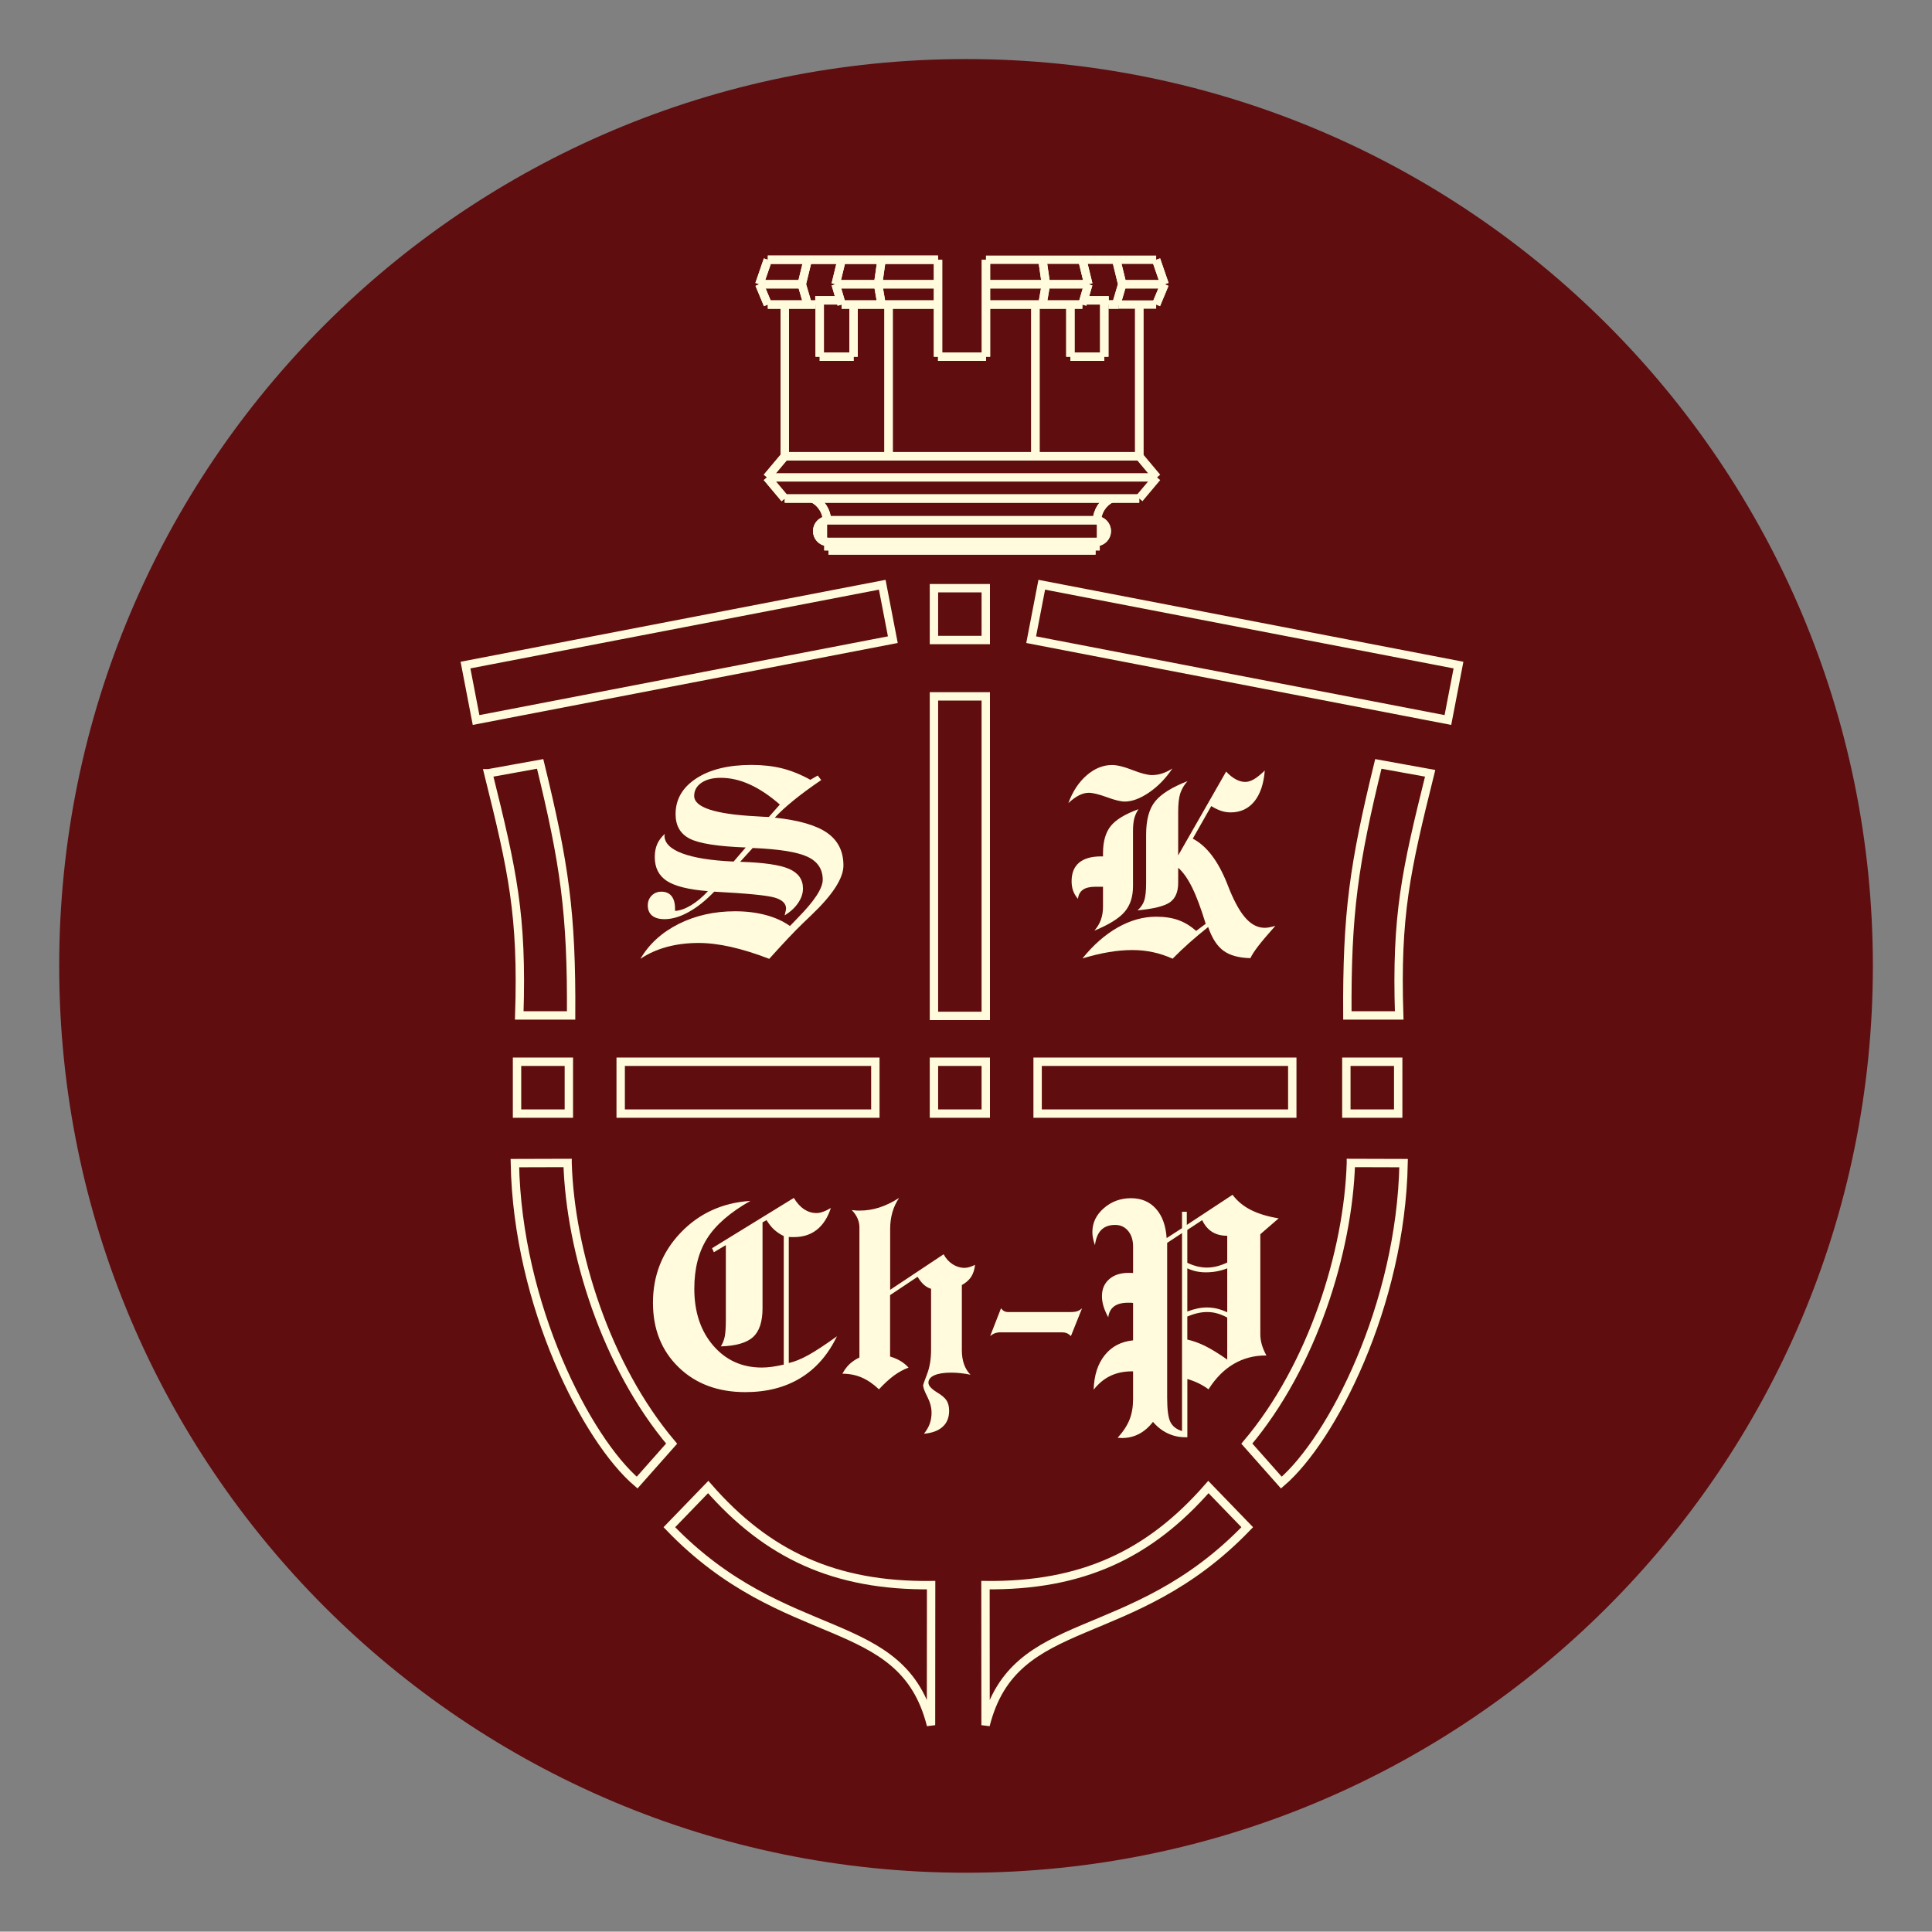 <?xml version="1.0" encoding="UTF-8" standalone="no"?>
<!-- Created with Inkscape (http://www.inkscape.org/) -->

<svg
   xmlns:dc="http://purl.org/dc/elements/1.1/"
   xmlns:cc="http://creativecommons.org/ns#"
   xmlns:rdf="http://www.w3.org/1999/02/22-rdf-syntax-ns#"
   xmlns:svg="http://www.w3.org/2000/svg"
   xmlns="http://www.w3.org/2000/svg"
   xmlns:sodipodi="http://sodipodi.sourceforge.net/DTD/sodipodi-0.dtd"
   xmlns:inkscape="http://www.inkscape.org/namespaces/inkscape"
   width="163.5"
   height="163.469"
   id="svg4770"
   version="1.1"
   inkscape:version="0.48.5 r10040"
   sodipodi:docname="Nowy dokument 5">
  <rect width="100%" height="100%" fill="#808080" stroke="none"/>
  <defs
     id="defs4772" />
  <sodipodi:namedview
     id="base"
     pagecolor="#ffffff"
     bordercolor="#666666"
     borderopacity="1.0"
     inkscape:pageopacity="0.0"
     inkscape:pageshadow="2"
     inkscape:zoom="2.8"
     inkscape:cx="41.493646"
     inkscape:cy="88.054478"
     inkscape:document-units="px"
     inkscape:current-layer="layer1"
     showgrid="false"
     fit-margin-top="5"
     fit-margin-right="5"
     fit-margin-left="5"
     fit-margin-bottom="5"
     inkscape:window-width="1680"
     inkscape:window-height="1000"
     inkscape:window-x="1672"
     inkscape:window-y="-8"
     inkscape:window-maximized="1" />
  <g
     inkscape:label="Layer 1"
     inkscape:groupmode="layer"
     id="layer1"
     transform="translate(-290.294,-444.441)">
    <g
       id="g4865"
       transform="translate(683.476,608.105)">
      <path
         inkscape:export-ydpi="599.8045"
         inkscape:export-xdpi="599.8045"
         inkscape:export-filename="D:\WEBSITES\Chrcynno\MAT\herb2.png"
         transform="translate(-490.495,-1247.601)"
         d="m 255.309,1165.678 c 0,42.108 -34.135,76.243 -76.243,76.243 -42.108,0 -76.243,-34.135 -76.243,-76.243 0,-42.108 34.135,-76.243 76.243,-76.243 42.108,0 76.243,34.135 76.243,76.243 z"
         sodipodi:ry="76.24295"
         sodipodi:rx="76.24295"
         sodipodi:cy="1165.6777"
         sodipodi:cx="179.06601"
         id="path4870"
         style="fill:#5f0d0f;fill-opacity:1;fill-rule:nonzero;stroke:#5f0d0f;stroke-width:1;stroke-linecap:round;stroke-linejoin:round;stroke-miterlimit:4;stroke-opacity:1;stroke-dasharray:none;stroke-dashoffset:0"
         sodipodi:type="arc" />
      <g
         transform="matrix(1.25,0,0,1.25,-506.706,-451.8)"
         style="fill:#fffbdc;fill-opacity:1;stroke:#fffbdc;stroke-opacity:1"
         id="g4790"
         inkscape:export-filename="D:\WEBSITES\Chrcynno\MAT\herb2.png"
         inkscape:export-xdpi="599.8045"
         inkscape:export-ydpi="599.8045">
        <path
           inkscape:connector-curvature="0"
           id="path4792"
           d="m 142.746,262.829 26.404,0"
           style="fill:#fffbdc;fill-opacity:1;stroke:#fffbdc;stroke-width:0.567;stroke-opacity:1" />
        <path
           inkscape:connector-curvature="0"
           id="path4794"
           d="m 157.57,248.094 11.524,0"
           style="fill:#fffbdc;fill-opacity:1;stroke:#fffbdc;stroke-width:0.567;stroke-opacity:1" />
        <path
           inkscape:connector-curvature="0"
           id="path4796"
           d="m 169.15,262.829 -1.202,-1.432"
           style="fill:#fffbdc;fill-opacity:1;stroke:#fffbdc;stroke-width:0.567;stroke-opacity:1" />
        <path
           inkscape:connector-curvature="0"
           id="path4798"
           d="m 169.15,262.829 -1.202,1.431"
           style="fill:#fffbdc;fill-opacity:1;stroke:#fffbdc;stroke-width:0.567;stroke-opacity:1" />
        <path
           inkscape:connector-curvature="0"
           id="path4800"
           d="m 169.094,251.128 -2.544,0"
           style="fill:#fffbdc;fill-opacity:1;stroke:#fffbdc;stroke-width:0.567;stroke-opacity:1" />
        <path
           inkscape:connector-curvature="0"
           id="path4802"
           d="m 166.796,249.754 2.871,0"
           style="fill:#fffbdc;fill-opacity:1;stroke:#fffbdc;stroke-width:0.567;stroke-opacity:1" />
        <path
           inkscape:connector-curvature="0"
           id="path4804"
           d="m 166.796,249.754 2.871,0"
           style="fill:#fffbdc;fill-opacity:1;stroke:#fffbdc;stroke-width:0.567;stroke-opacity:1" />
        <path
           inkscape:connector-curvature="0"
           id="path4806"
           d="m 165.086,267.2 c 0.374,-0.036 0.667,-0.351 0.667,-0.735 0,-0.384 -0.293,-0.699 -0.668,-0.735"
           style="fill:#fffbdc;fill-opacity:1;stroke:#fffbdc;stroke-width:0.567;stroke-opacity:1" />
        <path
           inkscape:connector-curvature="0"
           id="path4808"
           d="m 165.086,267.2 c 0.374,-0.036 0.667,-0.351 0.667,-0.735 0,-0.384 -0.293,-0.699 -0.668,-0.735"
           style="fill:#fffbdc;fill-opacity:1;stroke:#fffbdc;stroke-width:0.567;stroke-opacity:1" />
        <path
           inkscape:connector-curvature="0"
           id="path4810"
           d="m 166.039,264.261 c -0.541,0.277 -0.92,0.828 -0.953,1.47"
           style="fill:#fffbdc;fill-opacity:1;stroke:#fffbdc;stroke-width:0.567;stroke-opacity:1" />
        <path
           inkscape:connector-curvature="0"
           id="path4812"
           d="m 166.039,264.261 c -0.541,0.277 -0.92,0.828 -0.953,1.47"
           style="fill:#fffbdc;fill-opacity:1;stroke:#fffbdc;stroke-width:0.567;stroke-opacity:1" />
        <path
           inkscape:connector-curvature="0"
           id="path4814"
           d="m 146.811,265.73 c -0.375,0.036 -0.668,0.351 -0.668,0.735 0,0.384 0.294,0.7 0.668,0.735"
           style="fill:#fffbdc;fill-opacity:1;stroke:#fffbdc;stroke-width:0.567;stroke-opacity:1" />
        <path
           inkscape:connector-curvature="0"
           id="path4816"
           d="m 146.811,265.73 c -0.375,0.036 -0.668,0.351 -0.668,0.735 0,0.384 0.294,0.7 0.668,0.735"
           style="fill:#fffbdc;fill-opacity:1;stroke:#fffbdc;stroke-width:0.567;stroke-opacity:1" />
        <path
           inkscape:connector-curvature="0"
           id="path4818"
           d="m 146.811,265.73 c -0.034,-0.642 -0.413,-1.193 -0.955,-1.47"
           style="fill:#fffbdc;fill-opacity:1;stroke:#fffbdc;stroke-width:0.567;stroke-opacity:1" />
        <path
           inkscape:connector-curvature="0"
           id="path4820"
           d="m 146.811,265.73 c -0.034,-0.642 -0.413,-1.193 -0.955,-1.47"
           style="fill:#fffbdc;fill-opacity:1;stroke:#fffbdc;stroke-width:0.567;stroke-opacity:1" />
        <path
           inkscape:connector-curvature="0"
           id="path4822"
           d="m 164.99,267.2 0,0.573 m 1.401,-19.679 0.405,1.66 m -2.699,-1.66 0.405,1.66 m -3.109,-1.66 0.238,1.66 m 1.656,4.906 2.294,0 m 0.969,-3.532 -0.668,0 m 0,0 0,-0.286 m 0.914,-1.088 -0.405,1.374 m -0.509,-0.286 -1.701,0 m 1.4,3.818 0,-3.818 m -2.294,3.818 0,-3.532 m 0.81,0 0.405,-1.374 m -2.871,0 -0.238,1.374 m -0.474,10.269 0,-10.269 m 7.03,10.269 0,-10.269 m -17.446,-3.034 -0.237,1.66 m 0,0 0.237,1.374 m 7.068,-3.034 0,6.566 m -3.245,0 3.245,0 m -3.245,-6.566 0,6.566 m -3.348,6.737 0,-10.269 m 6.593,-1.374 6.931,0 m -6.931,1.374 6.526,0 m -17.19,16.072 0,0.573 m 1.703,-13.113 -2.295,0 m 1.485,-6.566 -0.404,1.66 m -1.89,-1.66 -0.405,1.66 m 1.214,4.906 0,-3.818 m 1.485,0.286 -0.404,-1.374 m -1.382,1.374 0,-0.286 m -0.668,0.286 0.668,0 m -0.913,-1.374 -2.871,0 m 2.871,0 0.405,1.374 m 0.508,-0.286 1.702,0 m -2.615,-1.088 -2.871,0 m 0.573,-1.66 -0.573,1.66 m 0,0 0.573,1.374 m 0,0 2.543,0 m -2.6,11.701 1.202,-1.432 m -1.202,1.432 1.202,1.431 m 0,-2.863 0,-10.269 m 4.662,3.532 0,-3.532 m 5.716,-1.374 -6.93,0 m 6.93,1.374 -6.526,0 m 6.526,-3.034 -11.523,0 m 4.008,19.106 18.274,0 m -18.178,0.573 18.083,0 m -21.042,-6.376 24.001,0 m -21.138,4.333 18.274,0 m -21.137,-1.47 24.001,0"
           style="fill:#fffbdc;fill-opacity:1;stroke:#fffbdc;stroke-width:0.567;stroke-opacity:1" />
        <path
           inkscape:connector-curvature="0"
           id="path4824"
           d="m 164.99,267.2 0,0.573 m 1.401,-19.679 0.405,1.66 m -2.699,-1.66 0.405,1.66 m -3.109,-1.66 0.238,1.66 m 1.656,4.906 2.294,0 m 0.969,-3.532 -0.668,0 m 0,0 0,-0.286 m 0.914,-1.088 -0.405,1.374 m -0.509,-0.286 -1.701,0 m 1.4,3.818 0,-3.818 m -2.294,3.818 0,-3.532 m 0.81,0 0.405,-1.374 m -2.871,0 -0.238,1.374 m -0.474,10.269 0,-10.269 m 7.03,10.269 0,-10.269 m -17.446,-3.034 -0.237,1.66 m 0,0 0.237,1.374 m 7.068,-3.034 0,6.566 m -3.245,0 3.245,0 m -3.245,-6.566 0,6.566 m -3.348,6.737 0,-10.269 m 6.593,-1.374 6.931,0 m -6.931,1.374 6.526,0 m -17.19,16.072 0,0.573 m 1.703,-13.113 -2.295,0 m 1.485,-6.566 -0.404,1.66 m -1.89,-1.66 -0.405,1.66 m 1.214,4.906 0,-3.818 m 1.485,0.286 -0.404,-1.374 m -1.382,1.374 0,-0.286 m -0.668,0.286 0.668,0 m -0.913,-1.374 -2.871,0 m 2.871,0 0.405,1.374 m 0.508,-0.286 1.702,0 m -2.615,-1.088 -2.871,0 m 0.573,-1.66 -0.573,1.66 m 0,0 0.573,1.374 m 0,0 2.543,0 m -2.6,11.701 1.202,-1.432 m -1.202,1.432 1.202,1.431 m 0,-2.863 0,-10.269 m 4.662,3.532 0,-3.532 m 5.716,-1.374 -6.93,0 m 6.93,1.374 -6.526,0 m 6.526,-3.034 -11.523,0 m 4.008,19.106 18.274,0 m -18.178,0.573 18.083,0 m -21.042,-6.376 24.001,0 m -21.138,4.333 18.274,0 m -21.137,-1.47 24.001,0"
           style="fill:#fffbdc;fill-opacity:1;stroke:#fffbdc;stroke-width:0.567;stroke-opacity:1" />
        <path
           inkscape:connector-curvature="0"
           id="path4826"
           d="m 169.094,248.094 0.572,1.66"
           style="fill:#fffbdc;fill-opacity:1;stroke:#fffbdc;stroke-width:0.567;stroke-opacity:1" />
        <path
           inkscape:connector-curvature="0"
           id="path4828"
           d="m 169.094,248.094 0.572,1.66"
           style="fill:#fffbdc;fill-opacity:1;stroke:#fffbdc;stroke-width:0.567;stroke-opacity:1" />
        <path
           inkscape:connector-curvature="0"
           id="path4830"
           d="m 169.666,249.754 -0.572,1.374"
           style="fill:#fffbdc;fill-opacity:1;stroke:#fffbdc;stroke-width:0.567;stroke-opacity:1" />
        <path
           inkscape:connector-curvature="0"
           id="path4832"
           d="m 169.666,249.754 -0.572,1.374"
           style="fill:#fffbdc;fill-opacity:1;stroke:#fffbdc;stroke-width:0.567;stroke-opacity:1" />
      </g>
      <path
         style="fill:none;stroke:#fffbdc;stroke-width:0.709;stroke-opacity:1"
         d="m -317.624,-109.53 -35.269,6.799 -0.896,-4.649 35.269,-6.799 0.896,4.649 z"
         id="path4834"
         inkscape:connector-curvature="0"
         inkscape:export-filename="D:\WEBSITES\Chrcynno\MAT\herb2.png"
         inkscape:export-xdpi="599.8045"
         inkscape:export-ydpi="599.8045" />
      <path
         style="fill:none;stroke:#fffbdc;stroke-width:0.709;stroke-opacity:1"
         d="m -305.917,-109.53 35.267,6.799 0.896,-4.649 -35.267,-6.799 -0.896,4.649 z"
         id="path4836"
         inkscape:connector-curvature="0"
         inkscape:export-filename="D:\WEBSITES\Chrcynno\MAT\herb2.png"
         inkscape:export-xdpi="599.8045"
         inkscape:export-ydpi="599.8045" />
      <path
         style="fill:none;stroke:#fffbdc;stroke-width:0.709;stroke-opacity:1"
         d="m -314.145,-113.887 4.386,0 0,4.386 -4.386,0 0,-4.386 z"
         id="path4838"
         inkscape:connector-curvature="0"
         inkscape:export-filename="D:\WEBSITES\Chrcynno\MAT\herb2.png"
         inkscape:export-xdpi="599.8045"
         inkscape:export-ydpi="599.8045" />
      <path
         style="fill:none;stroke:#fffbdc;stroke-width:0.709;stroke-opacity:1"
         d="m -314.145,-104.732 4.386,0 0,27.041 -4.386,0 0,-27.041 z"
         id="path4840"
         inkscape:connector-curvature="0"
         inkscape:export-filename="D:\WEBSITES\Chrcynno\MAT\herb2.png"
         inkscape:export-xdpi="599.8045"
         inkscape:export-ydpi="599.8045" />
      <path
         style="fill:none;stroke:#fffbdc;stroke-width:0.709;stroke-opacity:1"
         d="m -351.856,-98.222 4.386,-0.794 c 2.064,8.465 2.672,12.61 2.62,21.286 l -4.388,0 c 0.274,-8.476 -0.564,-12.227 -2.619,-20.492 z"
         id="path4842"
         inkscape:connector-curvature="0"
         inkscape:export-filename="D:\WEBSITES\Chrcynno\MAT\herb2.png"
         inkscape:export-xdpi="599.8045"
         inkscape:export-ydpi="599.8045" />
      <path
         style="fill:none;stroke:#fffbdc;stroke-width:0.709;stroke-opacity:1"
         d="m -272.152,-98.222 -4.386,-0.794 c -2.064,8.465 -2.672,12.61 -2.62,21.286 l 4.386,0 c -0.273,-8.476 0.565,-12.227 2.62,-20.492 z"
         id="path4844"
         inkscape:connector-curvature="0"
         inkscape:export-filename="D:\WEBSITES\Chrcynno\MAT\herb2.png"
         inkscape:export-xdpi="599.8045"
         inkscape:export-ydpi="599.8045" />
      <path
         style="fill:none;stroke:#fffbdc;stroke-width:0.709;stroke-opacity:1"
         d="m -345.15,-65.246 -4.46,0.013 c 0.224,12.036 6.082,23.396 10.345,27.036 l 2.921,-3.296 c -5.571,-6.594 -8.578,-16.269 -8.806,-23.752 z"
         id="path4846"
         inkscape:connector-curvature="0"
         inkscape:export-filename="D:\WEBSITES\Chrcynno\MAT\herb2.png"
         inkscape:export-xdpi="599.8045"
         inkscape:export-ydpi="599.8045" />
      <path
         style="fill:none;stroke:#fffbdc;stroke-width:0.709;stroke-opacity:1"
         d="m -278.859,-65.246 4.46,0.013 c -0.225,12.036 -6.082,23.396 -10.345,27.036 l -2.921,-3.296 c 5.57,-6.594 8.576,-16.269 8.806,-23.752 z"
         id="path4848"
         inkscape:connector-curvature="0"
         inkscape:export-filename="D:\WEBSITES\Chrcynno\MAT\herb2.png"
         inkscape:export-xdpi="599.8045"
         inkscape:export-ydpi="599.8045" />
      <path
         style="fill:none;stroke:#fffbdc;stroke-width:0.709;stroke-opacity:1"
         d="m -333.249,-37.821 -3.288,3.4 c 9.869,10.27 19.699,7.074 22.144,16.753 l 0.009,-11.85 c -8.125,0.091 -13.865,-2.569 -18.865,-8.303 z"
         id="path4850"
         inkscape:connector-curvature="0"
         inkscape:export-filename="D:\WEBSITES\Chrcynno\MAT\herb2.png"
         inkscape:export-xdpi="599.8045"
         inkscape:export-ydpi="599.8045" />
      <path
         style="fill:none;stroke:#fffbdc;stroke-width:0.709;stroke-opacity:1"
         d="m -290.919,-37.821 3.288,3.4 c -9.869,10.27 -19.699,7.074 -22.144,16.753 l -0.009,-11.85 c 8.125,0.091 13.865,-2.569 18.865,-8.303 z"
         id="path4852"
         inkscape:connector-curvature="0"
         inkscape:export-filename="D:\WEBSITES\Chrcynno\MAT\herb2.png"
         inkscape:export-xdpi="599.8045"
         inkscape:export-ydpi="599.8045" />
      <path
         style="fill:none;stroke:#fffbdc;stroke-width:0.709;stroke-opacity:1"
         d="m -314.145,-73.811 4.386,0 0,4.388 -4.386,0 0,-4.388 z"
         id="path4854"
         inkscape:connector-curvature="0"
         inkscape:export-filename="D:\WEBSITES\Chrcynno\MAT\herb2.png"
         inkscape:export-xdpi="599.8045"
         inkscape:export-ydpi="599.8045" />
      <path
         style="fill:none;stroke:#fffbdc;stroke-width:0.709;stroke-opacity:1"
         d="m -349.427,-73.811 4.386,0 0,4.388 -4.386,0 0,-4.388 z"
         id="path4856"
         inkscape:connector-curvature="0"
         inkscape:export-filename="D:\WEBSITES\Chrcynno\MAT\herb2.png"
         inkscape:export-xdpi="599.8045"
         inkscape:export-ydpi="599.8045" />
      <path
         style="fill:none;stroke:#fffbdc;stroke-width:0.709;stroke-opacity:1"
         d="m -279.244,-73.811 4.388,0 0,4.388 -4.388,0 0,-4.388 z"
         id="path4858"
         inkscape:connector-curvature="0"
         inkscape:export-filename="D:\WEBSITES\Chrcynno\MAT\herb2.png"
         inkscape:export-xdpi="599.8045"
         inkscape:export-ydpi="599.8045" />
      <path
         style="fill:none;stroke:#fffbdc;stroke-width:0.709;stroke-opacity:1"
         d="m -305.371,-73.811 21.551,0 0,4.388 -21.551,0 0,-4.388 z"
         id="path4860"
         inkscape:connector-curvature="0"
         inkscape:export-filename="D:\WEBSITES\Chrcynno\MAT\herb2.png"
         inkscape:export-xdpi="599.8045"
         inkscape:export-ydpi="599.8045" />
      <path
         style="fill:none;stroke:#fffbdc;stroke-width:0.709;stroke-opacity:1"
         d="m -340.655,-73.811 21.551,0 0,4.388 -21.551,0 0,-4.388 z"
         id="path4862"
         inkscape:connector-curvature="0"
         inkscape:export-filename="D:\WEBSITES\Chrcynno\MAT\herb2.png"
         inkscape:export-xdpi="599.8045"
         inkscape:export-ydpi="599.8045" />
      <path
         inkscape:connector-curvature="0"
         id="path4864"
         d="m -328.117,-94.525 0.93,-1.052 c -0.866,-0.757 -1.714,-1.324 -2.542,-1.698 -0.824,-0.378 -1.649,-0.564 -2.462,-0.564 -0.68,0 -1.225,0.141 -1.631,0.421 -0.407,0.28 -0.613,0.65 -0.613,1.109 0,0.971 1.754,1.545 5.259,1.728 0.459,0.031 0.814,0.05 1.06,0.056 z m -10.869,12.004 c 0.736,-1.254 1.817,-2.24 3.236,-2.953 1.423,-0.713 3.016,-1.071 4.781,-1.071 0.94,0 1.81,0.109 2.605,0.321 0.799,0.216 1.474,0.526 2.031,0.925 0.152,-0.152 0.369,-0.372 0.645,-0.667 1.423,-1.441 2.131,-2.522 2.131,-3.248 0,-0.895 -0.43,-1.545 -1.291,-1.945 -0.859,-0.403 -2.404,-0.649 -4.635,-0.743 l -1.061,1.169 c 1.975,0.06 3.356,0.258 4.14,0.601 0.784,0.343 1.175,0.895 1.175,1.661 0,0.41 -0.134,0.814 -0.406,1.216 -0.269,0.399 -0.65,0.754 -1.146,1.06 0.041,-0.19 0.075,-0.325 0.094,-0.407 0.019,-0.077 0.026,-0.138 0.026,-0.171 0,-0.432 -0.321,-0.743 -0.968,-0.932 -0.645,-0.188 -2.351,-0.355 -5.112,-0.5 -0.729,0.757 -1.456,1.336 -2.176,1.731 -0.721,0.4 -1.4,0.596 -2.034,0.596 -0.453,0 -0.799,-0.1 -1.045,-0.301 -0.244,-0.203 -0.366,-0.486 -0.366,-0.859 0,-0.335 0.107,-0.613 0.329,-0.836 0.216,-0.22 0.492,-0.331 0.82,-0.331 0.37,0 0.657,0.122 0.859,0.369 0.199,0.25 0.299,0.601 0.299,1.06 l 0,0.198 c 0.411,-0.022 0.859,-0.179 1.351,-0.474 0.492,-0.295 0.968,-0.694 1.43,-1.198 -1.635,-0.131 -2.792,-0.419 -3.475,-0.863 -0.684,-0.448 -1.022,-1.12 -1.022,-2.022 0,-0.411 0.066,-0.769 0.198,-1.079 0.13,-0.31 0.351,-0.605 0.656,-0.892 0,0.015 -0.006,0.041 -0.019,0.079 -0.011,0.036 -0.014,0.062 -0.014,0.074 0,0.627 0.5,1.131 1.496,1.505 1,0.376 2.451,0.608 4.355,0.694 l 1.026,-1.191 c -2.355,-0.089 -3.934,-0.335 -4.735,-0.743 -0.804,-0.41 -1.202,-1.1 -1.202,-2.079 0,-1.254 0.583,-2.261 1.751,-3.022 1.164,-0.761 2.724,-1.143 4.68,-1.143 0.948,0 1.814,0.098 2.598,0.295 0.78,0.198 1.575,0.519 2.377,0.963 l 0.624,-0.361 0.295,0.384 -0.068,0.045 c -1.746,1.194 -3.035,2.239 -3.86,3.135 2.042,0.22 3.52,0.649 4.435,1.291 0.914,0.642 1.373,1.561 1.373,2.755 0,1.086 -0.914,2.496 -2.743,4.232 -0.302,0.284 -0.526,0.5 -0.68,0.652 -0.395,0.381 -0.825,0.818 -1.291,1.314 -0.466,0.497 -0.989,1.065 -1.564,1.706 -1.171,-0.451 -2.255,-0.787 -3.244,-1.011 -0.985,-0.221 -1.904,-0.333 -2.746,-0.333 -0.971,0 -1.87,0.116 -2.703,0.344 -0.833,0.231 -1.567,0.562 -2.21,1 z"
         style="fill:#fffbdc;fill-opacity:1;stroke:none"
         inkscape:export-filename="D:\WEBSITES\Chrcynno\MAT\herb2.png"
         inkscape:export-xdpi="599.8045"
         inkscape:export-ydpi="599.8045" />
      <path
         inkscape:connector-curvature="0"
         id="path4866"
         d="m -300.569,-84.905 c 0.254,-0.297 0.44,-0.608 0.556,-0.932 0.115,-0.324 0.175,-0.69 0.175,-1.101 l 0,-1.683 -0.624,0 c -0.474,0 -0.831,0.081 -1.071,0.25 -0.242,0.168 -0.384,0.425 -0.425,0.776 -0.191,-0.224 -0.329,-0.455 -0.411,-0.695 -0.085,-0.234 -0.126,-0.504 -0.126,-0.801 0,-0.691 0.212,-1.214 0.635,-1.569 0.421,-0.354 1.045,-0.53 1.869,-0.53 l 0.154,0 0,-0.271 c 0,-0.994 0.22,-1.759 0.656,-2.3 0.436,-0.541 1.221,-1.015 2.348,-1.423 -0.164,0.239 -0.282,0.501 -0.357,0.776 -0.071,0.276 -0.109,0.631 -0.109,1.061 l 0,0.47 0,4.21 c 0,0.892 -0.235,1.613 -0.701,2.16 -0.466,0.554 -1.321,1.087 -2.567,1.601 z m 7.095,-6.37 4.056,-7.093 c 0.27,0.291 0.546,0.511 0.821,0.657 0.276,0.145 0.537,0.22 0.787,0.22 0.231,0 0.477,-0.075 0.733,-0.22 0.254,-0.146 0.562,-0.393 0.929,-0.743 -0.086,1.126 -0.385,2 -0.884,2.616 -0.504,0.615 -1.173,0.925 -2.001,0.925 -0.28,0 -0.549,-0.044 -0.81,-0.13 -0.265,-0.09 -0.541,-0.224 -0.833,-0.403 l -1.564,2.754 c 1.161,0.605 2.12,1.855 2.885,3.751 0.113,0.273 0.191,0.474 0.242,0.611 0.46,1.109 0.926,1.919 1.4,2.422 0.474,0.507 0.993,0.762 1.564,0.762 0.101,0 0.224,-0.011 0.366,-0.037 0.141,-0.026 0.316,-0.068 0.53,-0.128 -0.65,0.729 -1.131,1.299 -1.449,1.71 -0.318,0.414 -0.537,0.754 -0.66,1.022 -0.979,-0.022 -1.74,-0.231 -2.281,-0.627 -0.545,-0.399 -0.974,-1.067 -1.295,-2.007 -0.556,0.44 -1.083,0.881 -1.586,1.329 -0.504,0.448 -0.978,0.899 -1.421,1.351 -0.554,-0.246 -1.113,-0.434 -1.673,-0.552 -0.564,-0.12 -1.139,-0.179 -1.729,-0.179 -0.649,0 -1.317,0.059 -2,0.175 -0.686,0.115 -1.43,0.295 -2.231,0.534 0.925,-1.143 1.921,-2.02 2.993,-2.624 1.067,-0.605 2.15,-0.907 3.251,-0.907 0.709,0 1.329,0.094 1.866,0.284 0.534,0.19 1.038,0.496 1.511,0.919 l 0.81,-0.601 c -0.399,-1.31 -0.784,-2.34 -1.154,-3.084 -0.369,-0.743 -0.761,-1.299 -1.175,-1.66 l 0,1.276 c 0,0.772 -0.236,1.325 -0.71,1.654 -0.474,0.324 -1.387,0.551 -2.735,0.675 0.269,-0.231 0.459,-0.504 0.568,-0.814 0.107,-0.31 0.164,-0.821 0.164,-1.538 l 0,-4.058 c 0,-1.246 0.254,-2.183 0.761,-2.81 0.507,-0.627 1.419,-1.198 2.74,-1.716 -0.284,0.32 -0.485,0.664 -0.609,1.029 -0.119,0.362 -0.179,0.896 -0.179,1.595 l 0,3.658 z m -9.294,-4.424 c 0.361,-0.989 0.881,-1.776 1.552,-2.355 0.667,-0.579 1.385,-0.869 2.143,-0.869 0.429,0 1.008,0.141 1.731,0.425 0.729,0.284 1.278,0.426 1.646,0.426 0.299,0 0.59,-0.045 0.87,-0.139 0.28,-0.09 0.568,-0.228 0.858,-0.417 -0.559,0.839 -1.216,1.515 -1.966,2.026 -0.75,0.515 -1.44,0.772 -2.067,0.772 -0.336,0 -0.844,-0.124 -1.519,-0.374 -0.68,-0.246 -1.188,-0.369 -1.52,-0.369 -0.265,0 -0.536,0.07 -0.82,0.212 -0.284,0.141 -0.586,0.361 -0.907,0.66 z"
         style="fill:#fffbdc;fill-opacity:1;stroke:none"
         inkscape:export-filename="D:\WEBSITES\Chrcynno\MAT\herb2.png"
         inkscape:export-xdpi="599.8045"
         inkscape:export-ydpi="599.8045" />
      <path
         inkscape:connector-curvature="0"
         id="path4868"
         d="m -331.755,-58.292 -1.015,0.601 -0.152,-0.34 6.919,-4.255 c 0.255,0.421 0.546,0.743 0.87,0.96 0.325,0.212 0.676,0.32 1.052,0.32 0.161,0 0.34,-0.034 0.537,-0.105 0.194,-0.066 0.422,-0.175 0.676,-0.324 -0.269,0.818 -0.669,1.433 -1.191,1.844 -0.522,0.414 -1.171,0.619 -1.945,0.619 -0.115,0 -0.205,0 -0.268,-0.003 -0.06,-0.005 -0.113,-0.007 -0.158,-0.007 l 0,10.666 c 0.489,-0.107 1.041,-0.331 1.657,-0.671 0.613,-0.34 1.421,-0.87 2.419,-1.59 -0.75,1.56 -1.78,2.739 -3.09,3.534 -1.306,0.795 -2.862,1.191 -4.662,1.191 -2.317,0 -4.202,-0.701 -5.647,-2.105 -1.448,-1.404 -2.171,-3.225 -2.171,-5.46 0,-2.319 0.784,-4.296 2.351,-5.935 1.567,-1.635 3.534,-2.531 5.896,-2.684 -1.712,0.97 -2.933,2.027 -3.658,3.172 -0.728,1.142 -1.09,2.564 -1.09,4.262 0,1.966 0.535,3.572 1.601,4.811 1.071,1.239 2.438,1.859 4.11,1.859 0.261,0 0.545,-0.019 0.848,-0.06 0.302,-0.041 0.637,-0.105 1.011,-0.19 l 0,-10.876 c -0.306,-0.15 -0.575,-0.329 -0.81,-0.541 -0.235,-0.216 -0.448,-0.485 -0.646,-0.806 l -0.34,0.186 0,7.271 c 0,1.134 -0.268,1.948 -0.801,2.436 -0.537,0.486 -1.445,0.751 -2.729,0.789 0.152,-0.235 0.261,-0.509 0.329,-0.818 0.062,-0.31 0.096,-0.77 0.096,-1.381 l 0,-6.371 z m 11.303,9.51 0,-11.021 c 0,-0.258 -0.052,-0.505 -0.161,-0.751 -0.104,-0.241 -0.265,-0.477 -0.485,-0.705 0.19,0.022 0.329,0.037 0.414,0.041 0.09,0.004 0.172,0.004 0.254,0.004 0.56,0 1.113,-0.086 1.661,-0.261 0.545,-0.176 1.105,-0.444 1.673,-0.81 -0.246,0.366 -0.436,0.769 -0.564,1.209 -0.126,0.441 -0.19,0.911 -0.19,1.415 l 0,5.15 4.524,-3.007 c 0.19,0.359 0.444,0.637 0.761,0.844 0.318,0.201 0.654,0.306 1,0.306 0.134,0 0.269,-0.022 0.407,-0.06 0.138,-0.041 0.301,-0.105 0.492,-0.194 -0.045,0.41 -0.158,0.75 -0.333,1.019 -0.179,0.269 -0.44,0.5 -0.784,0.69 l 0,5.531 c 0,0.436 0.064,0.829 0.186,1.176 0.124,0.347 0.306,0.641 0.545,0.88 -0.284,-0.059 -0.564,-0.1 -0.833,-0.13 -0.269,-0.03 -0.537,-0.045 -0.799,-0.045 -0.611,0 -1.086,0.075 -1.423,0.224 -0.335,0.15 -0.504,0.359 -0.504,0.631 0,0.239 0.229,0.5 0.68,0.784 0.022,0.015 0.037,0.026 0.052,0.034 0.403,0.242 0.671,0.47 0.81,0.694 0.138,0.224 0.209,0.507 0.209,0.859 0,0.575 -0.182,1.03 -0.552,1.359 -0.366,0.333 -0.891,0.526 -1.579,0.586 0.228,-0.284 0.391,-0.568 0.492,-0.851 0.101,-0.287 0.152,-0.598 0.152,-0.941 0,-0.421 -0.119,-0.869 -0.354,-1.333 -0.239,-0.466 -0.359,-0.791 -0.359,-0.974 0,-0.052 0.113,-0.369 0.336,-0.955 0.224,-0.586 0.336,-1.272 0.336,-2.06 l 0,-5.151 c -0.22,-0.068 -0.419,-0.18 -0.598,-0.336 -0.179,-0.156 -0.362,-0.384 -0.545,-0.682 l -2.325,1.552 0,5.196 c 0.35,0.107 0.65,0.237 0.896,0.388 0.249,0.149 0.47,0.333 0.667,0.552 -0.421,0.152 -0.836,0.378 -1.235,0.671 -0.4,0.295 -0.825,0.684 -1.27,1.165 -0.474,-0.451 -0.963,-0.784 -1.462,-1 -0.504,-0.217 -1.049,-0.321 -1.631,-0.321 0.175,-0.329 0.376,-0.601 0.609,-0.818 0.228,-0.212 0.504,-0.4 0.825,-0.552 z m 11.066,-1.814 0.917,-2.351 c 0.083,0.107 0.169,0.19 0.261,0.239 0.098,0.052 0.209,0.079 0.34,0.079 l 5.27,0 c 0.25,0 0.44,-0.024 0.583,-0.071 0.138,-0.049 0.273,-0.131 0.404,-0.246 l -0.941,2.351 c -0.109,-0.109 -0.224,-0.191 -0.344,-0.242 -0.119,-0.049 -0.254,-0.075 -0.399,-0.075 l -5.218,0 c -0.172,0 -0.329,0.026 -0.471,0.075 -0.138,0.051 -0.273,0.134 -0.403,0.242 z m 10.79,8.602 c 0.474,-0.522 0.81,-1.038 1.008,-1.541 0.198,-0.5 0.295,-1.086 0.295,-1.746 l 0,-2.33 -0.086,0 c -0.686,0 -1.295,0.128 -1.821,0.378 -0.53,0.25 -1.008,0.642 -1.429,1.176 0.036,-1.209 0.346,-2.184 0.936,-2.919 0.586,-0.735 1.385,-1.157 2.4,-1.258 l 0,-3.163 c -0.06,-0.008 -0.115,-0.014 -0.169,-0.019 -0.055,-0.002 -0.141,-0.002 -0.256,-0.002 -0.504,0 -0.896,0.1 -1.176,0.305 -0.28,0.206 -0.448,0.515 -0.5,0.93 -0.186,-0.351 -0.325,-0.667 -0.407,-0.956 -0.085,-0.29 -0.126,-0.568 -0.126,-0.839 0,-0.598 0.205,-1.075 0.613,-1.43 0.406,-0.359 0.955,-0.537 1.637,-0.537 0.113,0 0.19,0 0.244,0.004 0.051,0.004 0.096,0.007 0.141,0.007 l 0,-2.232 c 0,-0.551 -0.141,-0.996 -0.422,-1.332 -0.279,-0.335 -0.645,-0.504 -1.096,-0.504 -0.504,0 -0.896,0.142 -1.176,0.426 -0.284,0.284 -0.459,0.716 -0.534,1.291 -0.079,-0.231 -0.134,-0.437 -0.168,-0.612 -0.034,-0.175 -0.049,-0.343 -0.049,-0.504 0,-0.78 0.321,-1.451 0.966,-2.015 0.646,-0.564 1.415,-0.848 2.303,-0.848 0.874,0 1.58,0.299 2.11,0.892 0.534,0.593 0.835,1.421 0.906,2.485 l 1.302,-0.844 0,-1.387 0.404,0 0,1.115 3.87,-2.549 c 0.404,0.534 0.919,0.96 1.549,1.28 0.631,0.321 1.415,0.56 2.355,0.714 l -1.552,1.343 0,8.444 c 0,0.305 0.041,0.604 0.128,0.899 0.083,0.291 0.212,0.598 0.388,0.919 l -0.066,0 c -0.989,0 -1.893,0.239 -2.71,0.72 -0.818,0.481 -1.524,1.195 -2.124,2.143 -0.246,-0.184 -0.515,-0.347 -0.806,-0.492 -0.295,-0.146 -0.62,-0.273 -0.985,-0.381 l 0,4.928 -0.199,0 c -0.515,0 -1.011,-0.113 -1.481,-0.336 -0.47,-0.228 -0.877,-0.549 -1.229,-0.964 -0.35,0.453 -0.745,0.792 -1.186,1.024 -0.44,0.228 -0.921,0.343 -1.436,0.343 -0.037,0 -0.098,-0.004 -0.176,-0.011 -0.081,-0.007 -0.141,-0.011 -0.186,-0.011 z m 5.894,-14.332 0,3.651 c 0.305,-0.116 0.596,-0.201 0.869,-0.258 0.274,-0.056 0.537,-0.083 0.791,-0.083 0.291,0 0.575,0.034 0.855,0.098 0.276,0.068 0.564,0.171 0.863,0.309 l 0,-3.717 c -0.299,0.116 -0.598,0.203 -0.892,0.255 -0.295,0.055 -0.6,0.081 -0.921,0.081 -0.284,0 -0.552,-0.026 -0.802,-0.081 -0.254,-0.052 -0.507,-0.139 -0.761,-0.255 z m 0,4.076 0,1.949 c 0.489,0.111 0.989,0.291 1.504,0.541 0.511,0.254 1.139,0.637 1.874,1.153 l 0,-3.553 c -0.291,-0.16 -0.579,-0.28 -0.859,-0.355 -0.28,-0.079 -0.56,-0.115 -0.836,-0.115 -0.254,0 -0.522,0.029 -0.799,0.092 -0.276,0.06 -0.571,0.158 -0.884,0.287 z m 0,-7.326 0,2.78 c 0.299,0.139 0.581,0.24 0.85,0.306 0.274,0.064 0.541,0.098 0.81,0.098 0.276,0 0.56,-0.037 0.848,-0.109 0.287,-0.074 0.579,-0.179 0.87,-0.318 l 0,-2.265 c -0.504,0 -0.93,-0.109 -1.28,-0.329 -0.347,-0.216 -0.631,-0.549 -0.84,-0.993 l -1.258,0.829 z m -1.706,1.094 0,13.1 c 0,1.022 0.094,1.714 0.28,2.071 0.186,0.362 0.511,0.613 0.978,0.751 l 0,-16.751 -1.258,0.829 z"
         style="fill:#fffbdc;fill-opacity:1;stroke:none"
         inkscape:export-xdpi="599.8045"
         inkscape:export-ydpi="599.8045"
         inkscape:export-filename="D:\WEBSITES\Chrcynno\MAT\herb2.png" />
    </g>
  </g>
</svg>
